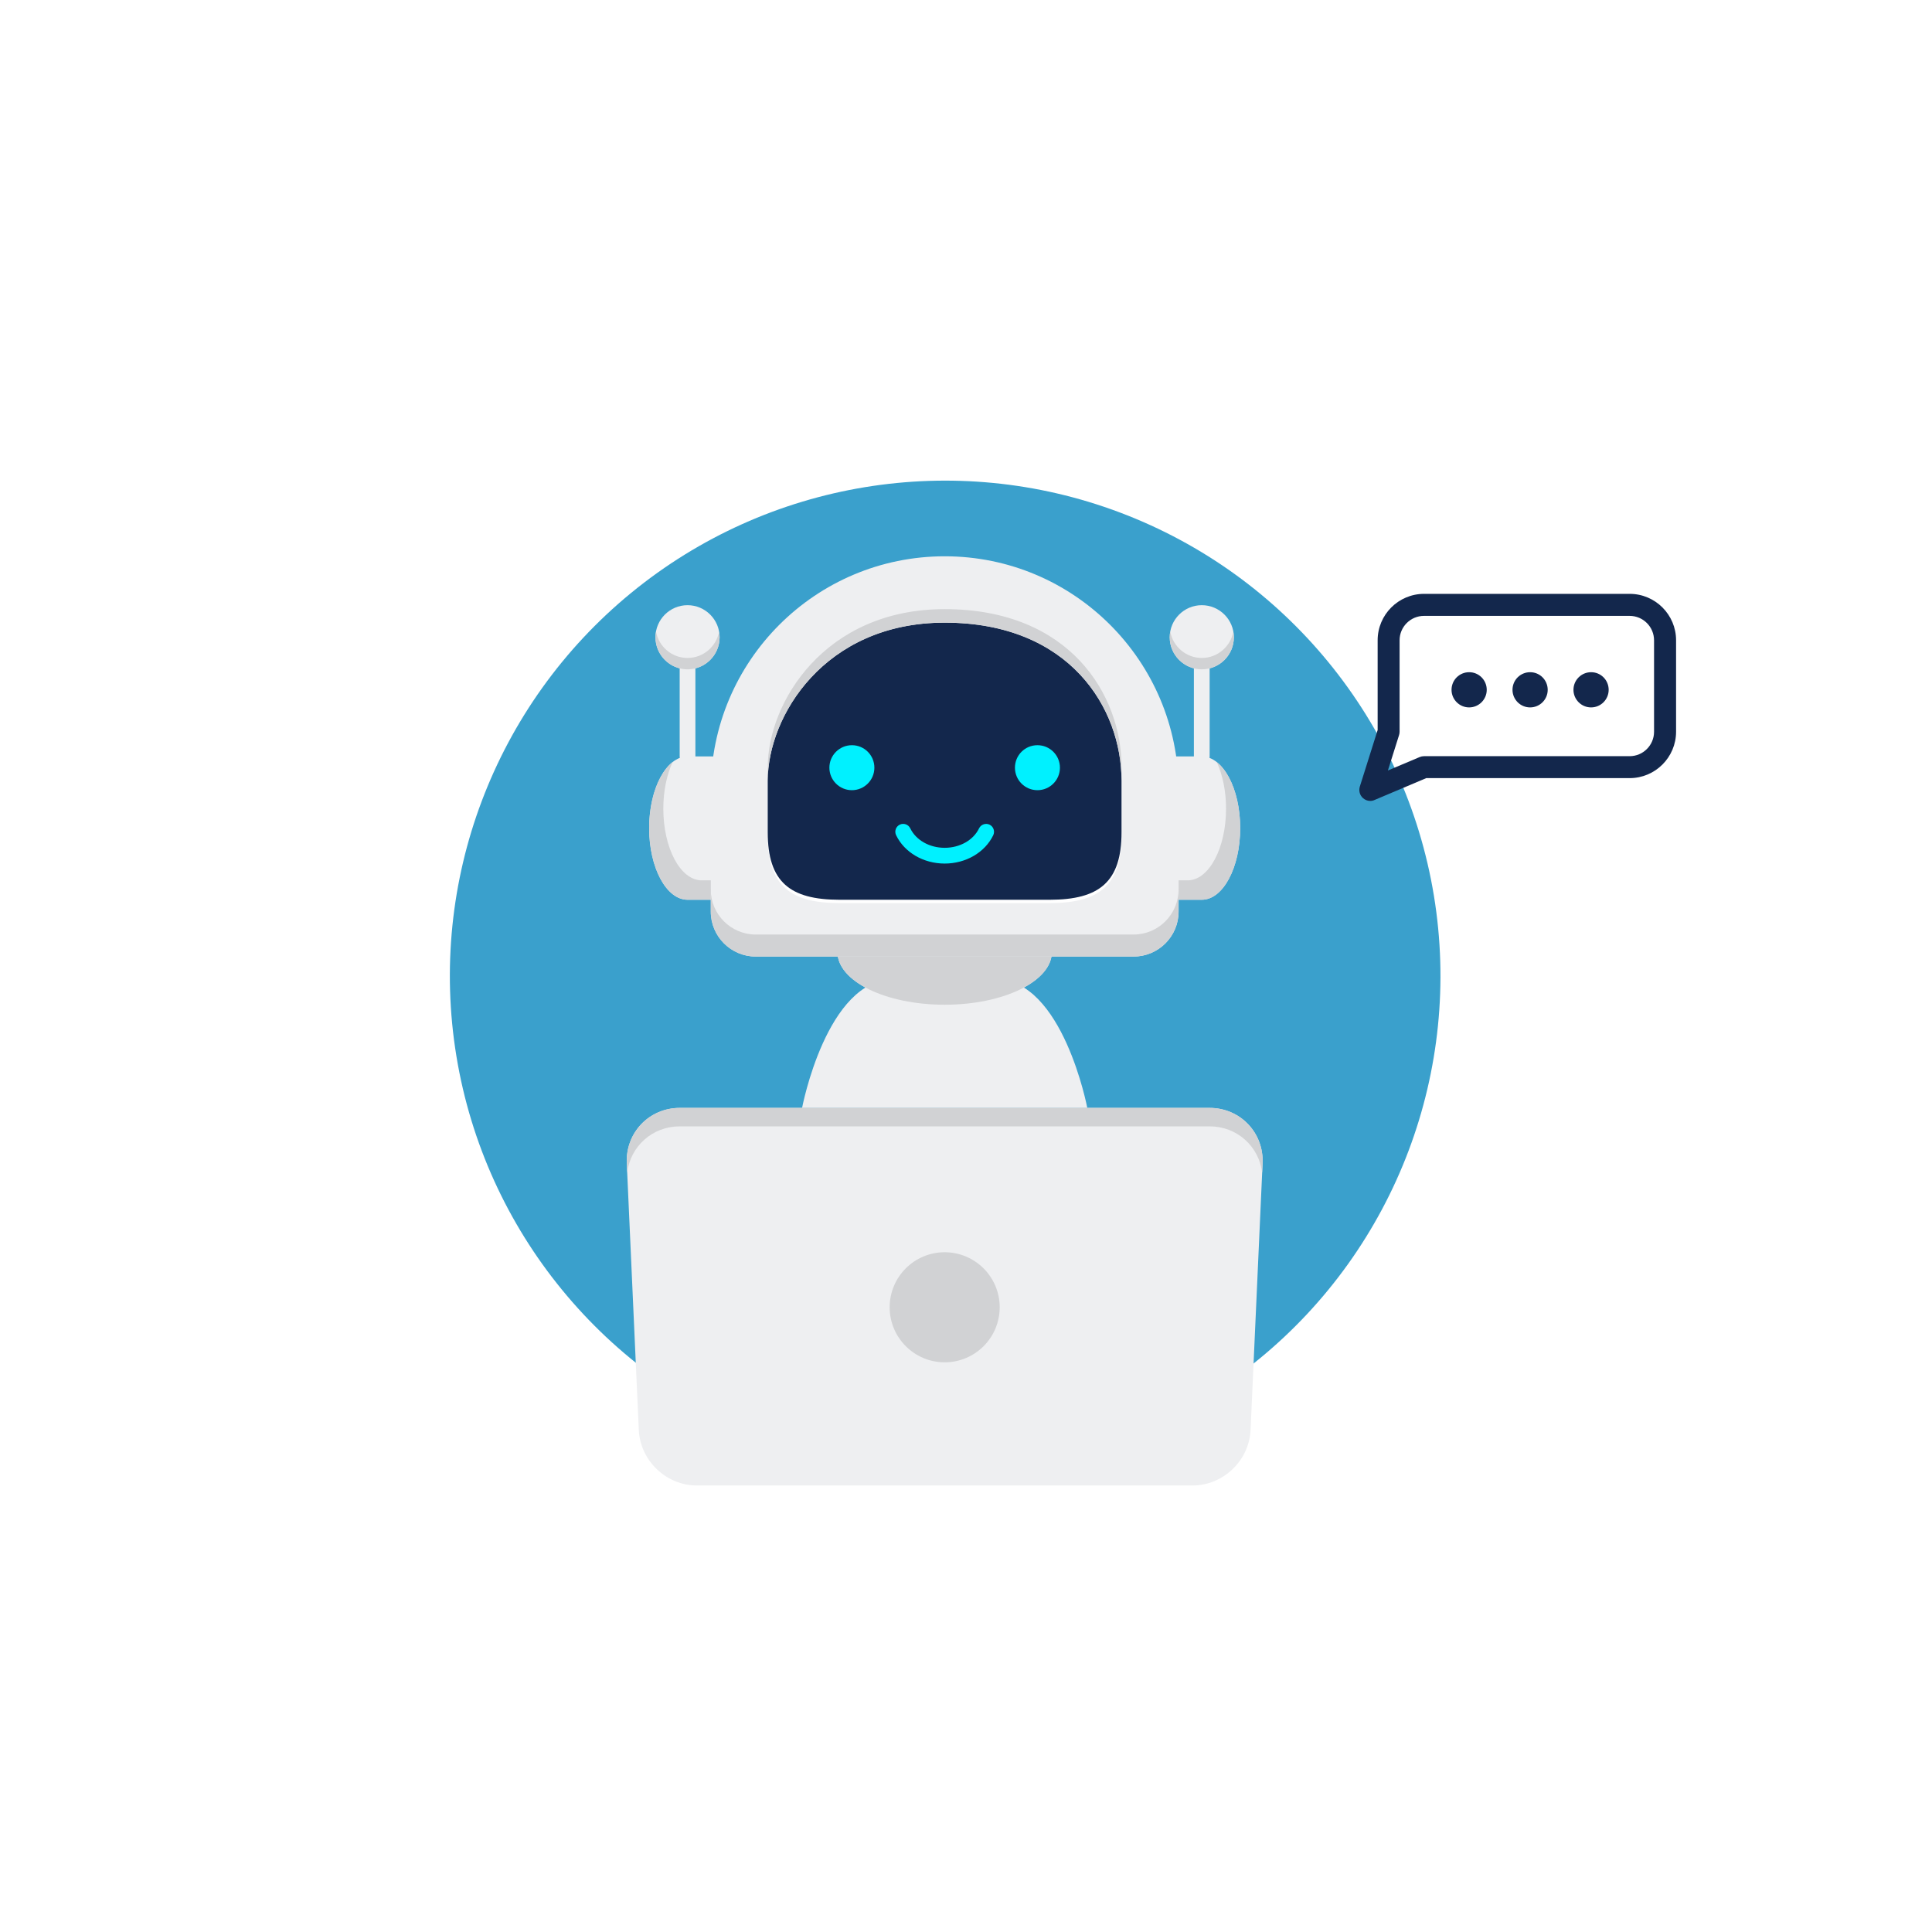 <?xml version="1.0" encoding="utf-8"?>
<!-- Generator: Adobe Illustrator 27.5.0, SVG Export Plug-In . SVG Version: 6.00 Build 0)  -->
<svg version="1.1" id="Layer_1" xmlns="http://www.w3.org/2000/svg" xmlns:xlink="http://www.w3.org/1999/xlink" x="0px" y="0px"
	 viewBox="0 0 450 450" style="enable-background:new 0 0 450 450;" xml:space="preserve">
<style type="text/css">
	.st0{fill:#FFFFFF;}
	.st1{fill:#3AA0CC;}
	.st2{fill:#EEEFF1;}
	.st3{fill:#D1D2D4;}
	.st4{fill:#13274C;}
	.st5{fill:#00F1FF;}
</style>
<rect class="st0" width="450" height="450"/>
<g>
	
		<ellipse transform="matrix(0.987 -0.162 0.162 0.987 -33.856 38.554)" class="st1" cx="220.03" cy="227.36" rx="115.34" ry="115.34"/>
	<path class="st2" d="M186.82,258.05c0,0,5.69-29.97,21.34-29.97h23.74c15.65,0,21.35,29.97,21.35,29.97H186.82z"/>
	<g>
		<g>
			<path class="st2" d="M279.92,209.57h-8.94v-33.38c0,0,4,0,8.94,0c4.94,0,8.94,7.47,8.94,16.69
				C288.86,202.09,284.86,209.57,279.92,209.57z"/>
			<path class="st3" d="M283.41,177.5c1.34,2.92,2.16,6.71,2.16,10.86c0,9.22-4,16.69-8.94,16.69h-5.64v4.52h8.94
				c4.94,0,8.94-7.47,8.94-16.69C288.86,185.96,286.61,180.03,283.41,177.5z"/>
			<g>
				<g>
					<path class="st2" d="M279.92,178.02c-1.01,0-1.84-0.82-1.84-1.83v-22.12c0-1.01,0.82-1.83,1.84-1.83
						c1.01,0,1.83,0.82,1.83,1.83v22.12C281.76,177.2,280.94,178.02,279.92,178.02z"/>
				</g>
				<g>
					<path class="st2" d="M279.92,155.9c-4.12,0-7.47-3.35-7.47-7.47c0-4.12,3.35-7.47,7.47-7.47c4.12,0,7.47,3.35,7.47,7.47
						C287.4,152.55,284.05,155.9,279.92,155.9z"/>
				</g>
			</g>
			<path class="st3" d="M279.92,153.25c3.67,0,6.72-2.66,7.35-6.15c0.08,0.43,0.12,0.87,0.12,1.33c0,4.12-3.35,7.47-7.47,7.47
				c-4.12,0-7.47-3.35-7.47-7.47c0-0.45,0.05-0.89,0.12-1.33C273.2,150.59,276.26,153.25,279.92,153.25z"/>
		</g>
		<g>
			<path class="st2" d="M160.14,209.57h8.94v-33.38c0,0-4,0-8.94,0c-4.94,0-8.94,7.47-8.94,16.69
				C151.2,202.09,155.2,209.57,160.14,209.57z"/>
			<path class="st3" d="M156.66,177.5c-1.34,2.92-2.16,6.71-2.16,10.86c0,9.22,4,16.69,8.94,16.69h5.64v4.52h-8.94
				c-4.94,0-8.94-7.47-8.94-16.69C151.2,185.96,153.45,180.03,156.66,177.5z"/>
			<g>
				<g>
					<path class="st2" d="M160.14,178.02c-1.01,0-1.83-0.82-1.83-1.83v-22.12c0-1.01,0.82-1.83,1.83-1.83
						c1.01,0,1.83,0.82,1.83,1.83v22.12C161.97,177.2,161.15,178.02,160.14,178.02z"/>
				</g>
				<g>
					<path class="st2" d="M160.14,155.9c-4.12,0-7.47-3.35-7.47-7.47c0-4.12,3.35-7.47,7.47-7.47c4.12,0,7.47,3.35,7.47,7.47
						C167.61,152.55,164.26,155.9,160.14,155.9z"/>
				</g>
				<path class="st3" d="M160.14,153.25c3.67,0,6.72-2.66,7.35-6.15c0.08,0.43,0.12,0.87,0.12,1.33c0,4.12-3.35,7.47-7.47,7.47
					c-4.12,0-7.47-3.35-7.47-7.47c0-0.45,0.05-0.89,0.13-1.33C153.42,150.59,156.47,153.25,160.14,153.25z"/>
			</g>
		</g>
		<path class="st2" d="M245,221.75c0,6.78-11.18,12.27-24.97,12.27c-13.79,0-24.97-5.49-24.97-12.27c0-6.77,11.18-12.27,24.97-12.27
			C233.82,209.49,245,214.98,245,221.75z"/>
		<path class="st3" d="M220.03,217.67c-12.16,0-22.28,7.4-24.51,1.74c-0.3,0.76-0.46,1.54-0.46,2.34c0,6.78,11.18,12.27,24.97,12.27
			c13.79,0,24.97-5.49,24.97-12.27c0-0.8-0.16-1.58-0.46-2.34C242.31,225.07,232.19,217.67,220.03,217.67z"/>
		<path class="st2" d="M165.56,184.04v28.28c0,5.79,4.69,10.48,10.48,10.48h88c5.78,0,10.48-4.69,10.48-10.48v-28.28
			c0-30.08-24.39-54.47-54.47-54.47C189.95,129.57,165.56,153.96,165.56,184.04z"/>
		<path class="st3" d="M264.03,217.67h-88c-5.78,0-10.48-4.69-10.48-10.48v5.13c0,5.79,4.69,10.48,10.48,10.48h88
			c5.78,0,10.48-4.69,10.48-10.48v-5.13C274.5,212.98,269.81,217.67,264.03,217.67z"/>
		<path class="st0" d="M244.47,209.57h-48.89c-11.57,0-16.76-4.14-16.76-15.71v0.78c0,11.57,5.19,15.71,16.76,15.71h48.89
			c11.57,0,16.76-4.14,16.76-15.71v-0.78C261.23,205.42,256.04,209.57,244.47,209.57z"/>
		<path class="st4" d="M244.47,209.57h-48.89c-11.57,0-16.76-4.14-16.76-15.71v-12.08c0-14.86,13.12-36.75,41.2-36.75
			c29.3,0,41.2,20.11,41.2,36.75v12.08C261.23,205.42,256.04,209.57,244.47,209.57z"/>
		<path class="st3" d="M220.03,141.88c-28.09,0-41.2,21.89-41.2,36.75v3.14c0-14.86,13.12-36.75,41.2-36.75
			c29.3,0,41.2,20.11,41.2,36.75v-3.14C261.23,161.98,249.33,141.88,220.03,141.88z"/>
		<path class="st5" d="M203.66,178.81c0,2.89-2.35,5.24-5.24,5.24c-2.89,0-5.24-2.35-5.24-5.24c0-2.89,2.35-5.24,5.24-5.24
			C201.32,173.57,203.66,175.91,203.66,178.81z"/>
		<path class="st5" d="M236.4,178.81c0,2.89,2.34,5.24,5.24,5.24c2.89,0,5.24-2.35,5.24-5.24c0-2.89-2.34-5.24-5.24-5.24
			C238.74,173.57,236.4,175.91,236.4,178.81z"/>
		<g>
			<path class="st5" d="M220.03,201.14c-4.94,0-9.38-2.59-11.31-6.61c-0.44-0.91-0.06-2.01,0.85-2.45c0.91-0.44,2.01-0.06,2.45,0.86
				c1.33,2.75,4.47,4.53,8.01,4.53c3.54,0,6.68-1.78,8.01-4.53c0.44-0.91,1.54-1.29,2.45-0.86c0.91,0.44,1.29,1.54,0.86,2.45
				C229.41,198.55,224.97,201.14,220.03,201.14z"/>
		</g>
	</g>
	<g>
		<path class="st2" d="M277.75,346H162.31c-7.14,0-13.19-5.79-13.52-12.92l-2.8-62.11c-0.32-7.14,5.21-12.92,12.35-12.92h123.39
			c7.14,0,12.67,5.79,12.35,12.92l-2.8,62.11C290.95,340.21,284.9,346,277.75,346z"/>
		<path class="st3" d="M158.34,262.35h123.39c6.41,0,11.5,4.66,12.25,10.77l0.1-2.15c0.32-7.14-5.21-12.92-12.35-12.92H158.34
			c-7.14,0-12.67,5.79-12.35,12.92l0.1,2.14C146.84,267.01,151.93,262.35,158.34,262.35z"/>
		<path class="st3" d="M232.85,304.49c0,7.08-5.74,12.82-12.81,12.82c-7.08,0-12.82-5.74-12.82-12.82c0-7.08,5.74-12.82,12.82-12.82
			C227.11,291.68,232.85,297.42,232.85,304.49z"/>
	</g>
	<g>
		<g>
			<path class="st4" d="M319.17,186.55c-0.63,0-1.24-0.23-1.72-0.67c-0.74-0.67-1.02-1.71-0.72-2.67l4.15-13.17v-20.91
				c0-5.96,4.85-10.81,10.81-10.81h47.89c5.96,0,10.81,4.85,10.81,10.81v21.3c0,5.96-4.85,10.81-10.81,10.81H332.2l-12.04,5.09
				C319.84,186.48,319.51,186.55,319.17,186.55z M331.68,143.45c-3.14,0-5.69,2.55-5.69,5.69v21.3c0,0.26-0.04,0.52-0.12,0.77
				l-2.6,8.25l7.41-3.13c0.32-0.13,0.65-0.2,1-0.2h47.89c3.14,0,5.69-2.55,5.69-5.69v-21.3c0-3.14-2.55-5.69-5.69-5.69H331.68z"/>
		</g>
		<g>
			<path class="st4" d="M346.29,160.67c0,2.26-1.84,4.1-4.1,4.1c-2.26,0-4.1-1.84-4.1-4.1c0-2.27,1.83-4.1,4.1-4.1
				C344.45,156.56,346.29,158.4,346.29,160.67z"/>
			<path class="st4" d="M360.49,160.67c0,2.26-1.83,4.1-4.1,4.1c-2.26,0-4.1-1.84-4.1-4.1c0-2.27,1.83-4.1,4.1-4.1
				C358.65,156.56,360.49,158.4,360.49,160.67z"/>
			<path class="st4" d="M374.69,160.67c0,2.26-1.83,4.1-4.1,4.1c-2.26,0-4.1-1.84-4.1-4.1c0-2.27,1.84-4.1,4.1-4.1
				C372.86,156.56,374.69,158.4,374.69,160.67z"/>
		</g>
	</g>
</g>
</svg>
